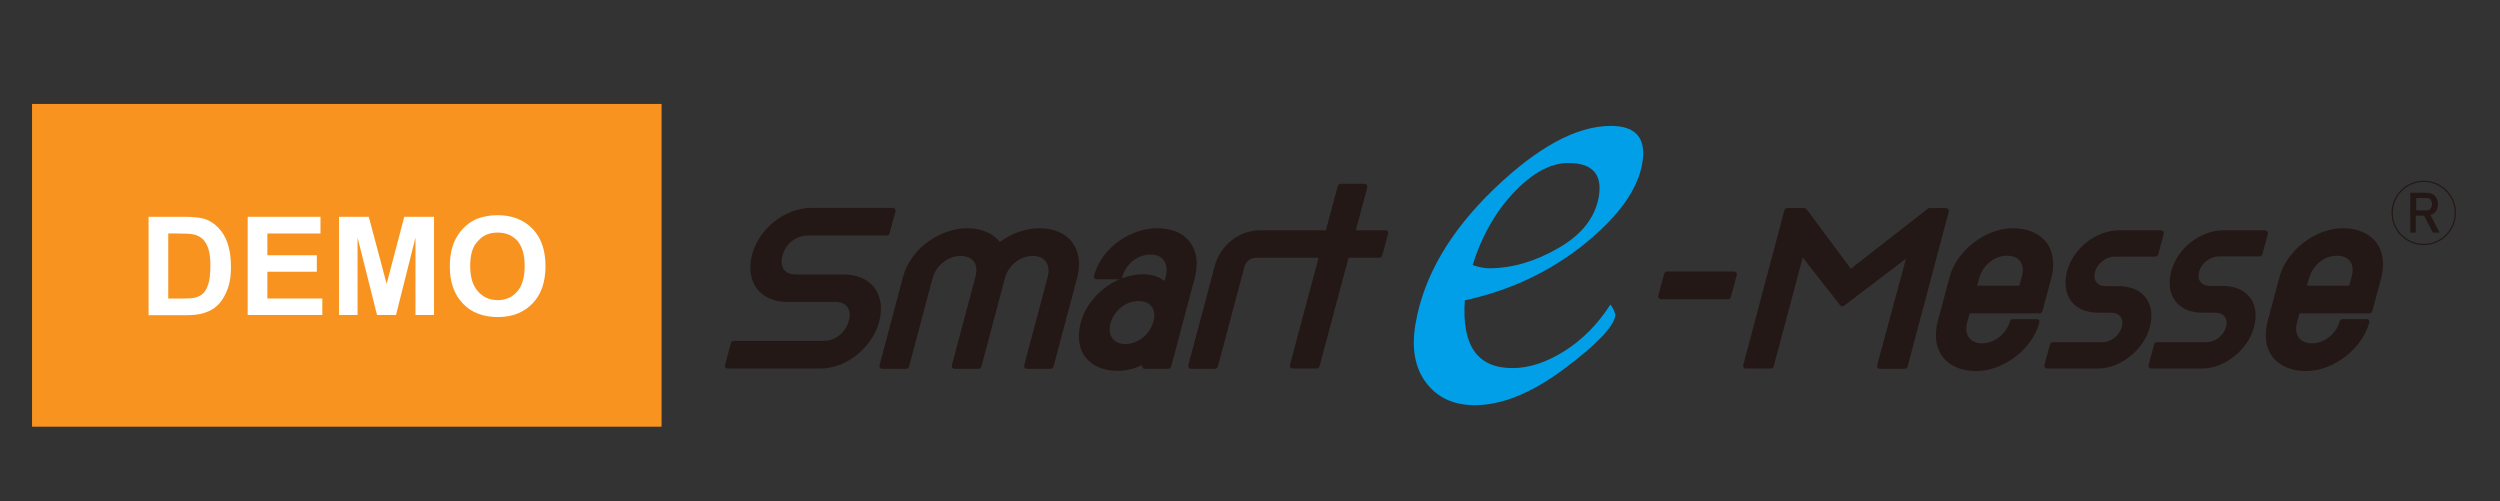<?xml version="1.0" encoding="utf-8"?>
<!-- Generator: Adobe Illustrator 16.0.3, SVG Export Plug-In . SVG Version: 6.00 Build 0)  -->
<!DOCTYPE svg PUBLIC "-//W3C//DTD SVG 1.1//EN" "http://www.w3.org/Graphics/SVG/1.1/DTD/svg11.dtd">
<svg version="1.1" id="レイヤー_1" xmlns="http://www.w3.org/2000/svg" xmlns:xlink="http://www.w3.org/1999/xlink" x="0px"
	 y="0px" width="1092.1px" height="219px" viewBox="0 0 1092.1 219" enable-background="new 0 0 1092.1 219" xml:space="preserve">
<rect x="0" y="0" width="1092.1" height="219" fill="#333333" stroke="none"/>
<g>
	<g>
		<g>
			<g>
				<path fill="#231815" d="M381.9,125.6c-2.9-3.7-7.5-5.7-13.4-5.7h-20.7c-2.4,0-4.3-0.7-5.3-2.1c-1.1-1.5-1.4-3.6-0.7-6.1
					c1.4-5.3,5.9-8.8,11.2-8.8h34.4c0.5,0,1-0.4,1.2-0.9l2.6-9.7c0.1-0.4,0-0.7-0.2-1c-0.2-0.3-0.6-0.5-1-0.5h-35.5
					c-11.5,0-22.8,8.9-25.9,20.2c-1.6,6-0.8,11.4,2.1,15.2c2.9,3.7,7.5,5.7,13.4,5.7h20.7c2.4,0,4.3,0.7,5.3,2.1
					c1.1,1.5,1.4,3.6,0.7,6.1c-1.4,5.3-5.9,8.8-11.2,8.8h-39.1c-0.5,0-1,0.4-1.2,0.9l-2.6,9.7c-0.1,0.4,0,0.7,0.2,1
					c0.2,0.3,0.6,0.5,1,0.5h40.2c12.8,0,23.2-10.3,25.9-20.2C385.6,134.8,384.9,129.5,381.9,125.6z"/>
				<path fill="#231815" d="M468.3,105.7c-3-3.9-8.1-6-14.4-6c-5.7,0-12,2.2-17.1,6c-3.1-3.9-8.1-6-14.5-6
					c-10.7,0-24.3,8.1-27.8,21.2l-10.3,38.7c-0.1,0.4,0,0.7,0.2,1c0.2,0.3,0.6,0.5,1,0.5h10.5c0.5,0,1-0.4,1.2-0.9l10.3-38.7
					c1.5-5.5,6.7-9.7,12.2-9.7c2.5,0,4.5,0.8,5.7,2.3c1.3,1.6,1.6,4,0.8,6.8l-10.3,38.7c-0.1,0.4,0,0.7,0.2,1c0.2,0.3,0.6,0.5,1,0.5
					h10.5c0.5,0,1-0.4,1.2-0.9l10.3-38.7c1.5-5.6,6.6-9.7,12.2-9.7c2.4,0,4.4,0.8,5.6,2.4c1.3,1.7,1.6,4.1,0.9,6.7l-10.3,38.7
					c-0.1,0.4,0,0.7,0.2,1s0.6,0.5,1,0.5H459c0.5,0,1-0.4,1.2-0.9l10.3-38.7C472.2,115.2,471.4,109.7,468.3,105.7z"/>
				<path fill="#231815" d="M519.7,105.6c-3-3.9-8-5.9-14.3-5.9c-10.8,0-24,7.8-27.5,20.8c-0.1,0.4,0,0.7,0.2,1
					c0.2,0.3,0.6,0.5,1,0.5c0,0,10,0,10,0c-8,3.4-14.7,10.5-16.9,18.6c-1.7,6.3-1,11.7,2.1,15.6c2.9,3.7,7.8,5.8,13.9,5.8
					c3.9,0,7.7-1,10.8-2.6l-0.1,0.2c-0.1,0.4,0,0.7,0.2,1s0.6,0.5,1,0.5h10.3c0.5,0,1-0.4,1.2-0.9l10.3-38.7
					C523.6,115.1,522.8,109.6,519.7,105.6z M490.2,121.1c1.6-5.8,6.7-9.9,12.4-9.9c2.5,0,4.5,0.8,5.7,2.4c1.4,1.8,1.7,4.4,0.9,7.3
					l-0.5,1.8c-2.5-1.9-5.6-2.9-9.4-2.9c-3.2,0-6.4,0.7-9.5,1.9C490.1,121.5,490.2,121.3,490.2,121.1z M485.1,141.2
					c1.5-5.5,6.7-9.7,12.2-9.7c2.5,0,4.5,0.8,5.7,2.3c1.3,1.6,1.6,4,0.8,6.8c-1.5,5.5-6.7,9.7-12.2,9.7c-2.4,0-4.4-0.9-5.6-2.4
					C484.7,146.2,484.4,143.8,485.1,141.2z"/>
				<path fill="#231815" d="M757.5,118.6h-29.3c-0.5,0-1,0.4-1.2,0.9l-2.6,9.7c-0.1,0.4,0,0.7,0.2,1c0.2,0.3,0.6,0.5,1,0.5h29.3
					c0.5,0,1-0.4,1.2-0.9l2.6-9.7c0.1-0.4,0-0.7-0.2-1S757.8,118.6,757.5,118.6z"/>
				<path fill="#231815" d="M851.1,91.4c-0.2-0.3-0.6-0.5-1-0.5h-7.3c-0.3,0-0.5,0.1-0.7,0.3l-33.6,26.2l-19.3-26
					c-0.2-0.3-0.6-0.5-1-0.5h-7.5c-0.5,0-1,0.4-1.2,0.9l-18,67.7c-0.1,0.4,0,0.7,0.2,1c0.2,0.3,0.6,0.5,1,0.5h10.9
					c0.5,0,1-0.4,1.2-0.9l12.7-47.6l16.3,20.8c0.2,0.3,0.6,0.5,1,0.5c0.3,0,0.5-0.1,0.7-0.2l27.1-20.6L820,159.6
					c-0.1,0.4,0,0.7,0.2,1c0.2,0.3,0.6,0.5,1,0.5h10.9c0.5,0,1-0.4,1.2-0.9l18-67.7C851.4,92.1,851.3,91.7,851.1,91.4z"/>
				<path fill="#231815" d="M893.9,105.8c-3.1-3.9-8.2-6.1-14.6-6.1c-11.9,0-24.5,9.7-27.6,21.2l-5.2,19.4
					c-1.6,6.2-0.9,11.7,2.2,15.7c3.1,3.9,8.2,6.1,14.6,6.1c11.9,0,24.6-9.7,27.6-21.2c0.1-0.4,0-0.7-0.2-1c-0.2-0.3-0.6-0.5-1-0.5
					h-10.5c-0.5,0-1,0.4-1.2,0.9c-1.5,5.5-6.7,9.7-12.2,9.7c-2.4,0-4.4-0.9-5.6-2.4c-1.3-1.7-1.6-4.1-0.9-6.7l1.1-4h30.6
					c0.5,0,1-0.4,1.2-0.9l3.9-14.5C897.7,115.3,896.9,109.7,893.9,105.8z M876.7,111.7c2.5,0,4.5,0.8,5.7,2.3c1.3,1.6,1.6,4,0.8,6.8
					l-1.1,4h-18.4l0.9-3.3C866.2,115.8,871.3,111.7,876.7,111.7z"/>
				<path fill="#231815" d="M937.3,130c-2.5-3.3-6.7-5-12-5h-5.6c-1.7,0-3-0.6-3.9-1.7c-0.9-1.1-1.1-2.7-0.6-4.5
					c1-3.8,4.8-6.7,8.6-6.7h17.8c0.5,0,1-0.4,1.2-0.9l2.4-9.1c0.1-0.4,0-0.7-0.2-1c-0.2-0.3-0.6-0.5-1-0.5h-18.2
					c-10.1,0-20.1,7.8-22.8,17.8c-1.4,5.2-0.7,9.9,1.8,13.2c2.5,3.3,6.7,5,12,5h5.6c1.7,0,3,0.6,3.9,1.7c0.9,1.1,1.1,2.7,0.6,4.5
					c-1,3.8-4.8,6.7-8.6,6.7h-21.6c-0.5,0-1,0.4-1.2,0.9l-2.4,9.1c-0.1,0.4,0,0.7,0.2,1c0.2,0.3,0.6,0.5,1,0.5h22
					c9.9,0,20.2-8.1,22.8-18C940.5,137.8,939.9,133.3,937.3,130z"/>
				<path fill="#231815" d="M990.5,101.1c-0.2-0.3-0.6-0.5-1-0.5h-18.2c-10.1,0-20.1,7.8-22.8,17.8c-1.4,5.2-0.7,9.9,1.8,13.2
					c2.5,3.3,6.7,5,12,5h5.6c1.7,0,3,0.6,3.9,1.7c0.9,1.1,1.1,2.7,0.6,4.5c-1,3.8-4.8,6.7-8.6,6.7h-21.6c-0.5,0-1,0.4-1.2,0.9
					l-2.4,9.1c-0.1,0.4,0,0.7,0.2,1c0.2,0.3,0.6,0.5,1,0.5h22c9.9,0,20.2-8.1,22.8-18c1.4-5.2,0.8-9.8-1.8-13.1c-2.5-3.3-6.7-5-12-5
					h-5.6c-1.7,0-3-0.6-3.9-1.7c-0.9-1.1-1.1-2.7-0.6-4.5c1-3.8,4.8-6.7,8.6-6.7h17.8c0.5,0,1-0.4,1.2-0.9l2.4-9.1
					C990.8,101.8,990.8,101.4,990.5,101.1z"/>
				<path fill="#231815" d="M1038,105.8c-3.1-3.9-8.2-6.1-14.6-6.1c-11.9,0-24.5,9.7-27.6,21.2l-5.2,19.4
					c-1.6,6.2-0.9,11.7,2.2,15.7c3.1,3.9,8.2,6.1,14.6,6.1c11.9,0,24.5-9.7,27.6-21.2c0.1-0.4,0-0.7-0.2-1c-0.2-0.3-0.6-0.5-1-0.5
					h-10.5c-0.5,0-1,0.4-1.2,0.9c-1.5,5.5-6.7,9.7-12.2,9.7c-2.4,0-4.4-0.9-5.6-2.4c-1.3-1.7-1.6-4.1-0.9-6.7l1.1-4h30.6
					c0.5,0,1-0.4,1.2-0.9l3.9-14.5C1041.8,115.3,1041,109.7,1038,105.8z M1020.8,111.7c2.5,0,4.5,0.8,5.7,2.3c1.3,1.6,1.6,4,0.8,6.8
					l-1.1,4h-18.4l0.9-3.3C1010.3,115.8,1015.3,111.7,1020.8,111.7z"/>
				<path fill="#231815" d="M605.2,100.6h-12.9l5-18.8c0.1-0.4,0-0.7-0.2-1c-0.2-0.3-0.6-0.5-1-0.5h-10.5c-0.5,0-1,0.4-1.2,0.9
					l-5.2,19.4h-28.8c-9,0-17.3,6.5-19.7,15.4l-11.6,43.6c-0.1,0.4,0,0.7,0.2,1c0.2,0.3,0.6,0.5,1,0.5h10.5c0.5,0,1-0.4,1.2-0.9
					l11.6-43.6c0.6-2.4,2.6-4,5-4h27.4l-12.5,46.9c-0.1,0.4,0,0.7,0.2,1c0.2,0.3,0.6,0.5,1,0.5h10.5c0.5,0,1-0.4,1.2-0.9l12.7-47.5
					h13.5c0.5,0,1-0.4,1.2-0.9l2.6-9.7c0.1-0.4,0-0.7-0.2-1C605.9,100.8,605.6,100.6,605.2,100.6z"/>
			</g>
			<g>
				<path fill="#009FE8" d="M717.4,71.4c-2,11.6-10.6,23.4-25.5,35.4c-14.9,11.9-32.2,20.1-52,24.4c-1.4,19.8,5.5,29.6,20.8,29.6
					c7.3,0,14.9-2.5,22.8-7.5c7.9-5,14.6-11.8,20-20.3c1.6,2.3,2.3,4,2.1,5.1c-0.9,4.8-8.3,12.6-22.4,23.1
					c-14.1,10.5-27.1,15.8-39,15.8c-9.2,0-16.3-3.3-21.2-9.8c-5-6.6-6.5-15.3-4.6-26c3.6-20.6,15-40.1,34.1-58.5
					C671.6,64.3,688.7,55,703.7,55C714.8,55,719.3,60.5,717.4,71.4z M698.4,86c1.7-9.8-2.7-14.8-13.3-14.8c-7.7,0-15.7,4.3-23.9,13
					c-8.1,8.6-14,19.1-17.9,31.6c2.7,0.9,5.1,1.4,7.2,1.4c9.9,0,20-2.9,30.2-8.8C690.9,102.6,696.8,95.1,698.4,86z"/>
			</g>
		</g>
	</g>
	<g>
		<path fill="#231815" d="M1062.8,101.6h2.9l-4-7.7c0.3-0.1,0.6-0.2,0.9-0.3c0.8-0.4,1.4-1,1.8-1.8c0.4-0.8,0.6-1.6,0.6-2.6
			c0-1-0.2-1.9-0.6-2.6c-0.4-0.8-1-1.4-1.8-1.8c-0.8-0.4-1.6-0.6-2.7-0.6h-4.5h-1.4h-1.1v17.4h2.4v-7.4h3.6L1062.8,101.6z
			 M1055.5,86.5h4.6c0.5,0,0.9,0.1,1.2,0.3c0.4,0.2,0.6,0.5,0.8,1s0.3,0.9,0.3,1.4c0,0.5-0.1,1-0.3,1.4c-0.2,0.4-0.5,0.7-0.8,1
			c-0.4,0.2-0.8,0.3-1.2,0.3h-4.6V86.5z"/>
		<circle fill="none" stroke="#231815" stroke-width="0.551" stroke-miterlimit="10" cx="1058.8" cy="93" r="13.8"/>
	</g>
</g>
<g>
	<rect x="14" y="45.4" fill="#F7931E" width="275" height="141"/>
	<g>
		<path fill="#FFFFFF" d="M64.9,94.7h15.8c3.6,0,6.3,0.3,8.2,0.8c2.5,0.7,4.7,2.1,6.5,4c1.8,1.9,3.2,4.2,4.1,7s1.4,6.1,1.4,10.2
			c0,3.5-0.4,6.6-1.3,9.1c-1.1,3.1-2.6,5.7-4.6,7.6c-1.5,1.5-3.5,2.6-6.1,3.4c-1.9,0.6-4.5,0.9-7.7,0.9H64.9V94.7z M73.5,102v28.4
			H80c2.4,0,4.2-0.1,5.2-0.4c1.4-0.4,2.6-0.9,3.5-1.8c0.9-0.8,1.7-2.2,2.3-4.1s0.9-4.5,0.9-7.9c0-3.3-0.3-5.9-0.9-7.6
			s-1.4-3.2-2.5-4.2s-2.4-1.7-4-2c-1.2-0.3-3.6-0.4-7.1-0.4H73.5z"/>
		<path fill="#FFFFFF" d="M108.2,137.7V94.7h31.8v7.3h-23.2v9.5h21.6v7.2h-21.6v11.7h24v7.2H108.2z"/>
		<path fill="#FFFFFF" d="M148.1,137.7V94.7h13l7.8,29.3l7.7-29.3h13v42.9h-8.1v-33.8l-8.5,33.8h-8.3l-8.5-33.8v33.8H148.1z"/>
		<path fill="#FFFFFF" d="M196.5,116.5c0-4.4,0.7-8,2-11c1-2.2,2.3-4.2,4-5.9c1.7-1.7,3.5-3,5.6-3.9c2.7-1.1,5.8-1.7,9.3-1.7
			c6.3,0,11.4,2,15.2,5.9c3.8,3.9,5.7,9.4,5.7,16.4c0,6.9-1.9,12.4-5.7,16.3c-3.8,3.9-8.8,5.9-15.1,5.9c-6.4,0-11.5-1.9-15.2-5.8
			C198.4,128.7,196.5,123.3,196.5,116.5z M205.4,116.2c0,4.9,1.1,8.5,3.4,11.1c2.2,2.5,5.1,3.8,8.6,3.8s6.3-1.2,8.5-3.7
			c2.2-2.5,3.3-6.2,3.3-11.2c0-4.9-1.1-8.6-3.2-11c-2.2-2.4-5-3.6-8.6-3.6s-6.5,1.2-8.6,3.7C206.5,107.5,205.4,111.2,205.4,116.2z"
			/>
	</g>
</g>
</svg>
